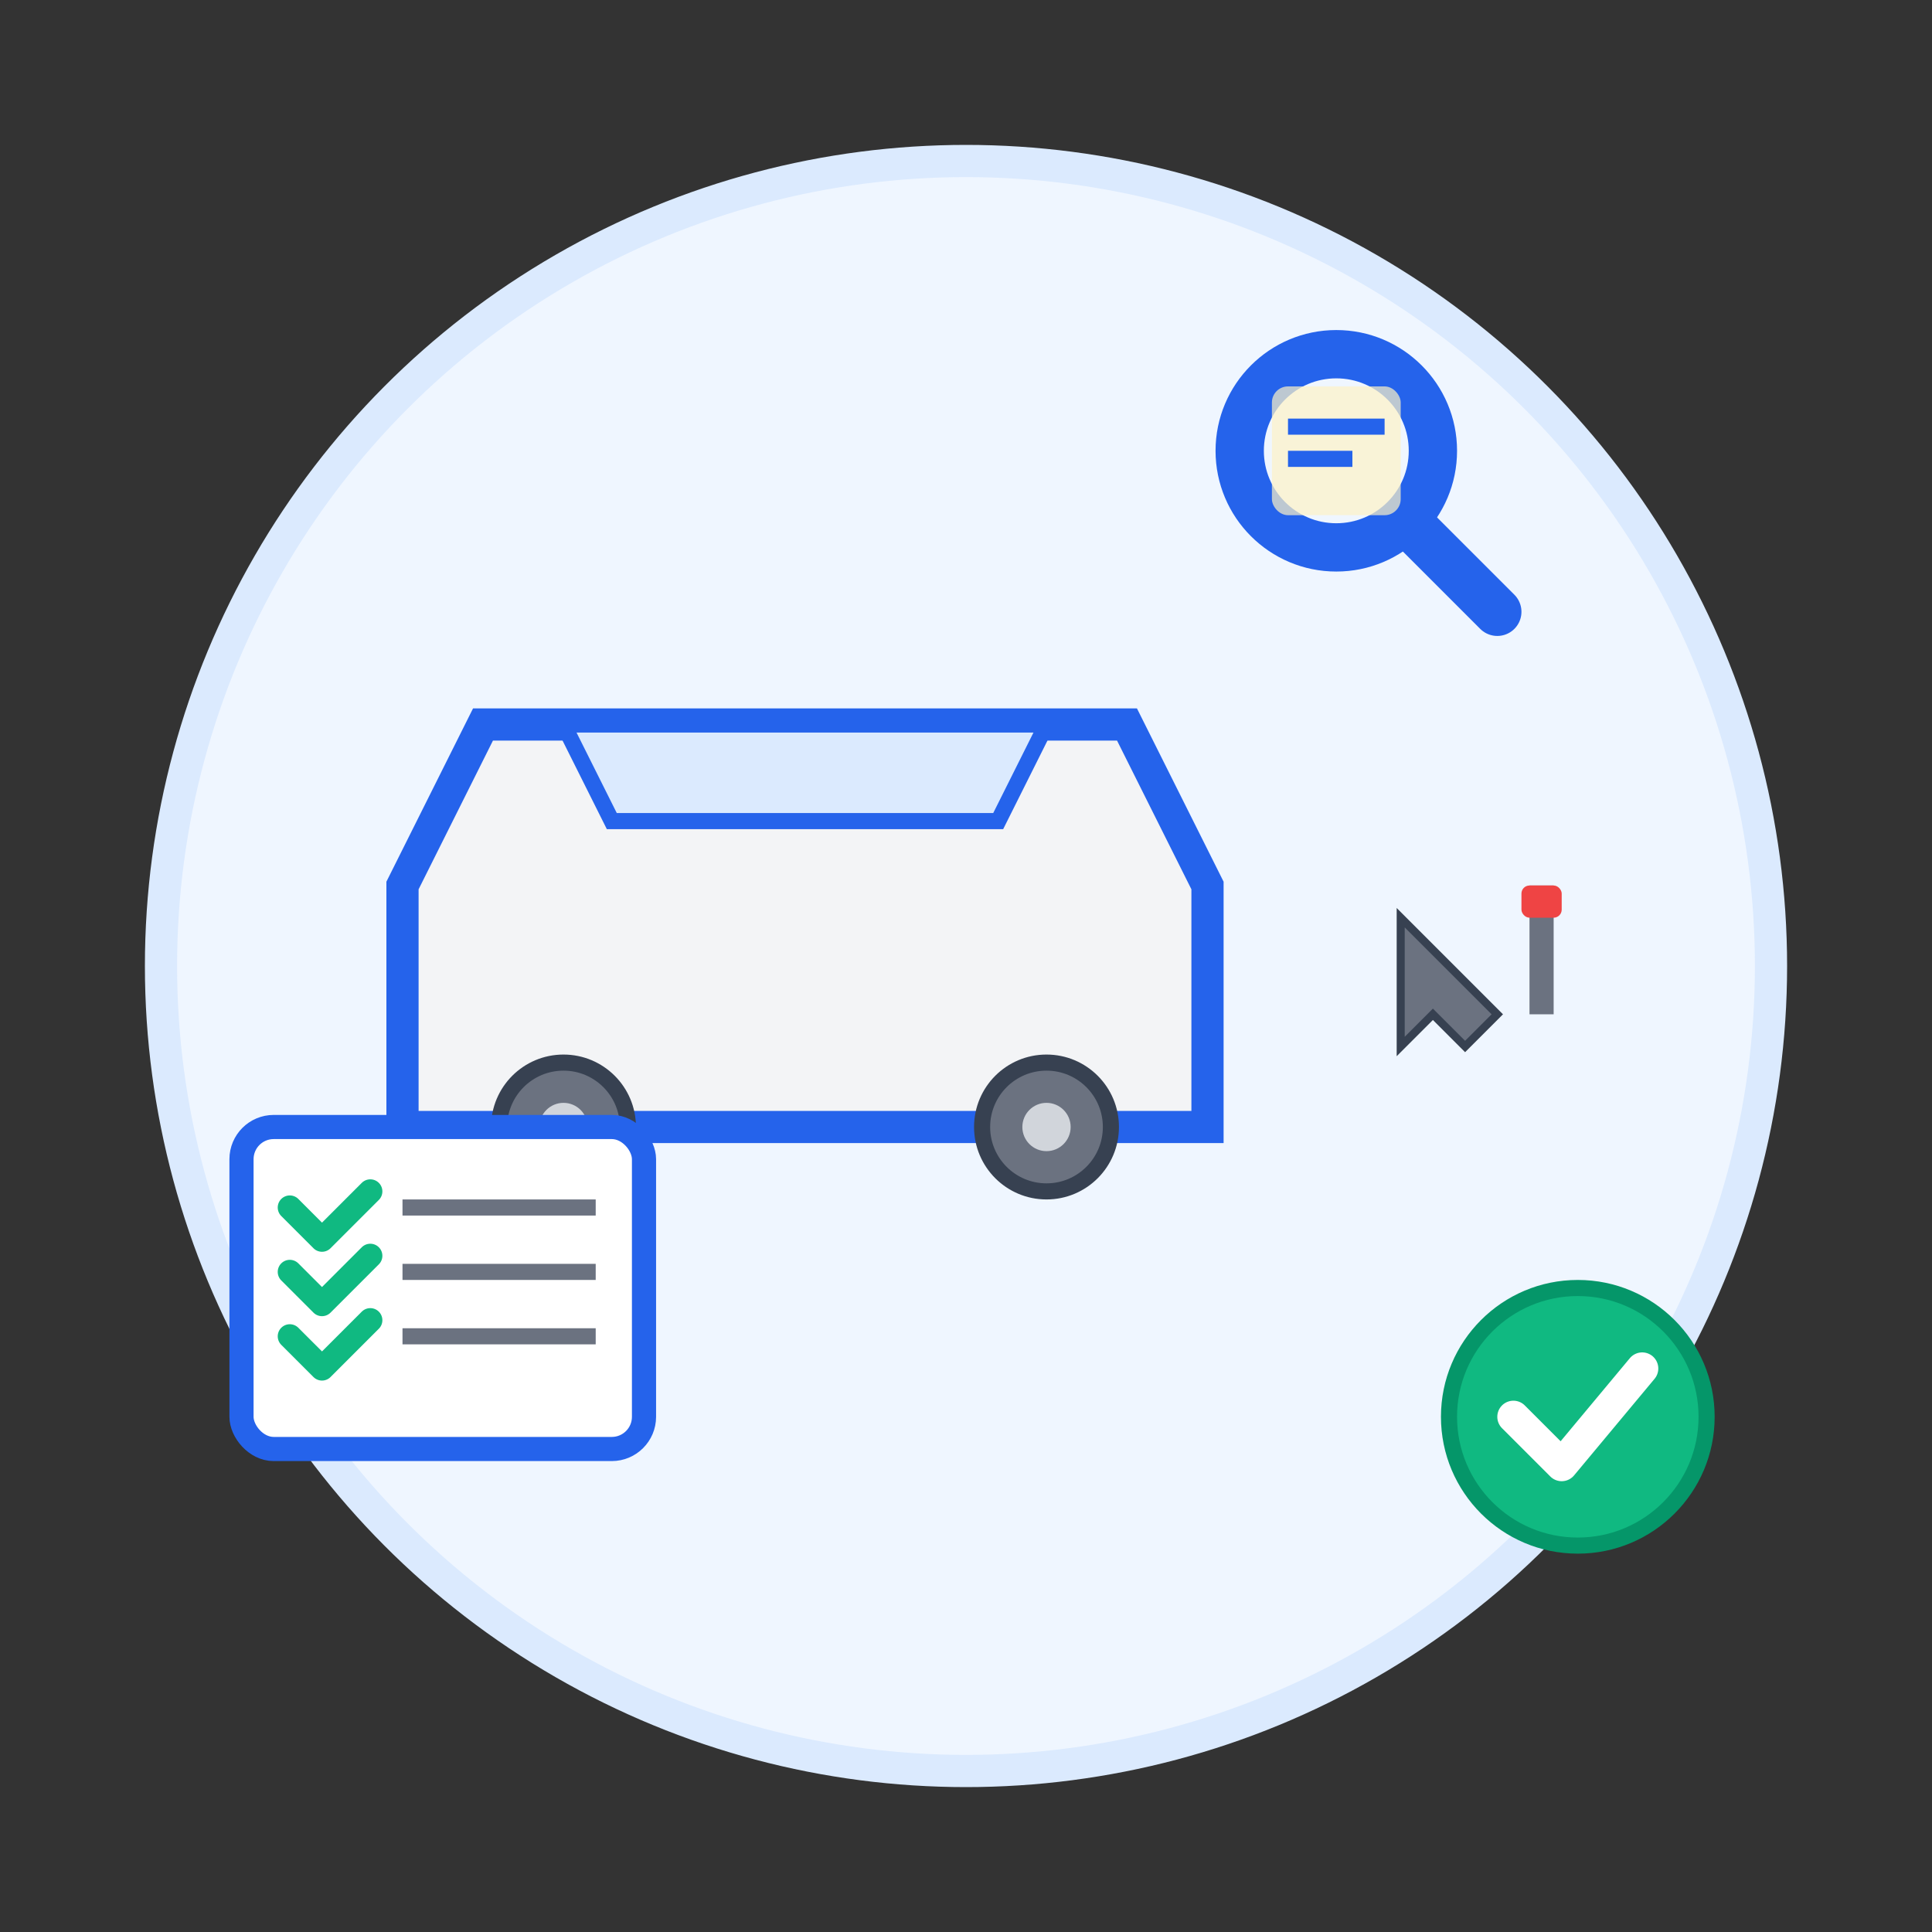<svg width="120" height="120" viewBox="0 0 120 120" fill="none" xmlns="http://www.w3.org/2000/svg">
    <rect x="0" y="0" width="120" height="120" fill="#333333" stroke="none"/>
    <!-- Background circle -->
    <circle cx="60" cy="60" r="50" fill="#eff6ff" stroke="#dbeafe" stroke-width="2"/>
    
    <!-- Car being inspected -->
    <g transform="translate(20, 35)">
        <!-- Car body -->
        <path d="M5 20 L10 10 L50 10 L55 20 L55 35 L5 35 Z" fill="#f3f4f6" stroke="#2563eb" stroke-width="2"/>
        <!-- Car windows -->
        <path d="M15 10 L45 10 L42 16 L18 16 Z" fill="#dbeafe" stroke="#2563eb" stroke-width="1"/>
        <!-- Car wheels -->
        <circle cx="15" cy="35" r="4" fill="#6b7280" stroke="#374151" stroke-width="1"/>
        <circle cx="45" cy="35" r="4" fill="#6b7280" stroke="#374151" stroke-width="1"/>
        <!-- Wheel details -->
        <circle cx="15" cy="35" r="1.5" fill="#d1d5db"/>
        <circle cx="45" cy="35" r="1.5" fill="#d1d5db"/>
    </g>
    
    <!-- Magnifying glass -->
    <g transform="translate(75, 20)">
        <circle cx="8" cy="8" r="6" fill="none" stroke="#2563eb" stroke-width="3"/>
        <path d="M13 13 L18 18" stroke="#2563eb" stroke-width="3" stroke-linecap="round"/>
        <!-- Magnified car detail -->
        <rect x="4" y="4" width="8" height="8" fill="#fef3c7" opacity="0.7" rx="1"/>
        <rect x="5" y="6" width="6" height="1" fill="#2563eb"/>
        <rect x="5" y="8" width="4" height="1" fill="#2563eb"/>
    </g>
    
    <!-- Inspection checklist -->
    <g transform="translate(15, 70)">
        <rect x="0" y="0" width="25" height="20" fill="white" stroke="#2563eb" stroke-width="1.5" rx="2"/>
        <!-- Checkmarks -->
        <path d="M3 5 L5 7 L8 4" stroke="#10b981" stroke-width="1.5" stroke-linecap="round" stroke-linejoin="round" fill="none"/>
        <path d="M3 9 L5 11 L8 8" stroke="#10b981" stroke-width="1.5" stroke-linecap="round" stroke-linejoin="round" fill="none"/>
        <path d="M3 13 L5 15 L8 12" stroke="#10b981" stroke-width="1.5" stroke-linecap="round" stroke-linejoin="round" fill="none"/>
        <!-- Lines -->
        <line x1="10" y1="5" x2="22" y2="5" stroke="#6b7280" stroke-width="1"/>
        <line x1="10" y1="9" x2="22" y2="9" stroke="#6b7280" stroke-width="1"/>
        <line x1="10" y1="13" x2="22" y2="13" stroke="#6b7280" stroke-width="1"/>
    </g>
    
    <!-- Tools -->
    <g transform="translate(85, 55)">
        <!-- Wrench -->
        <path d="M2 2 L8 8 L6 10 L4 8 L2 10 Z" fill="#6b7280" stroke="#374151" stroke-width="0.5"/>
        <!-- Screwdriver -->
        <rect x="10" y="0" width="1.5" height="8" fill="#6b7280"/>
        <rect x="9.5" y="0" width="2.5" height="2" fill="#ef4444" rx="0.5"/>
    </g>
    
    <!-- Status indicator -->
    <g transform="translate(90, 80)">
        <circle cx="8" cy="8" r="8" fill="#10b981" stroke="#059669" stroke-width="1"/>
        <path d="M4 8 L7 11 L12 5" stroke="white" stroke-width="2" stroke-linecap="round" stroke-linejoin="round" fill="none"/>
    </g>
</svg>
